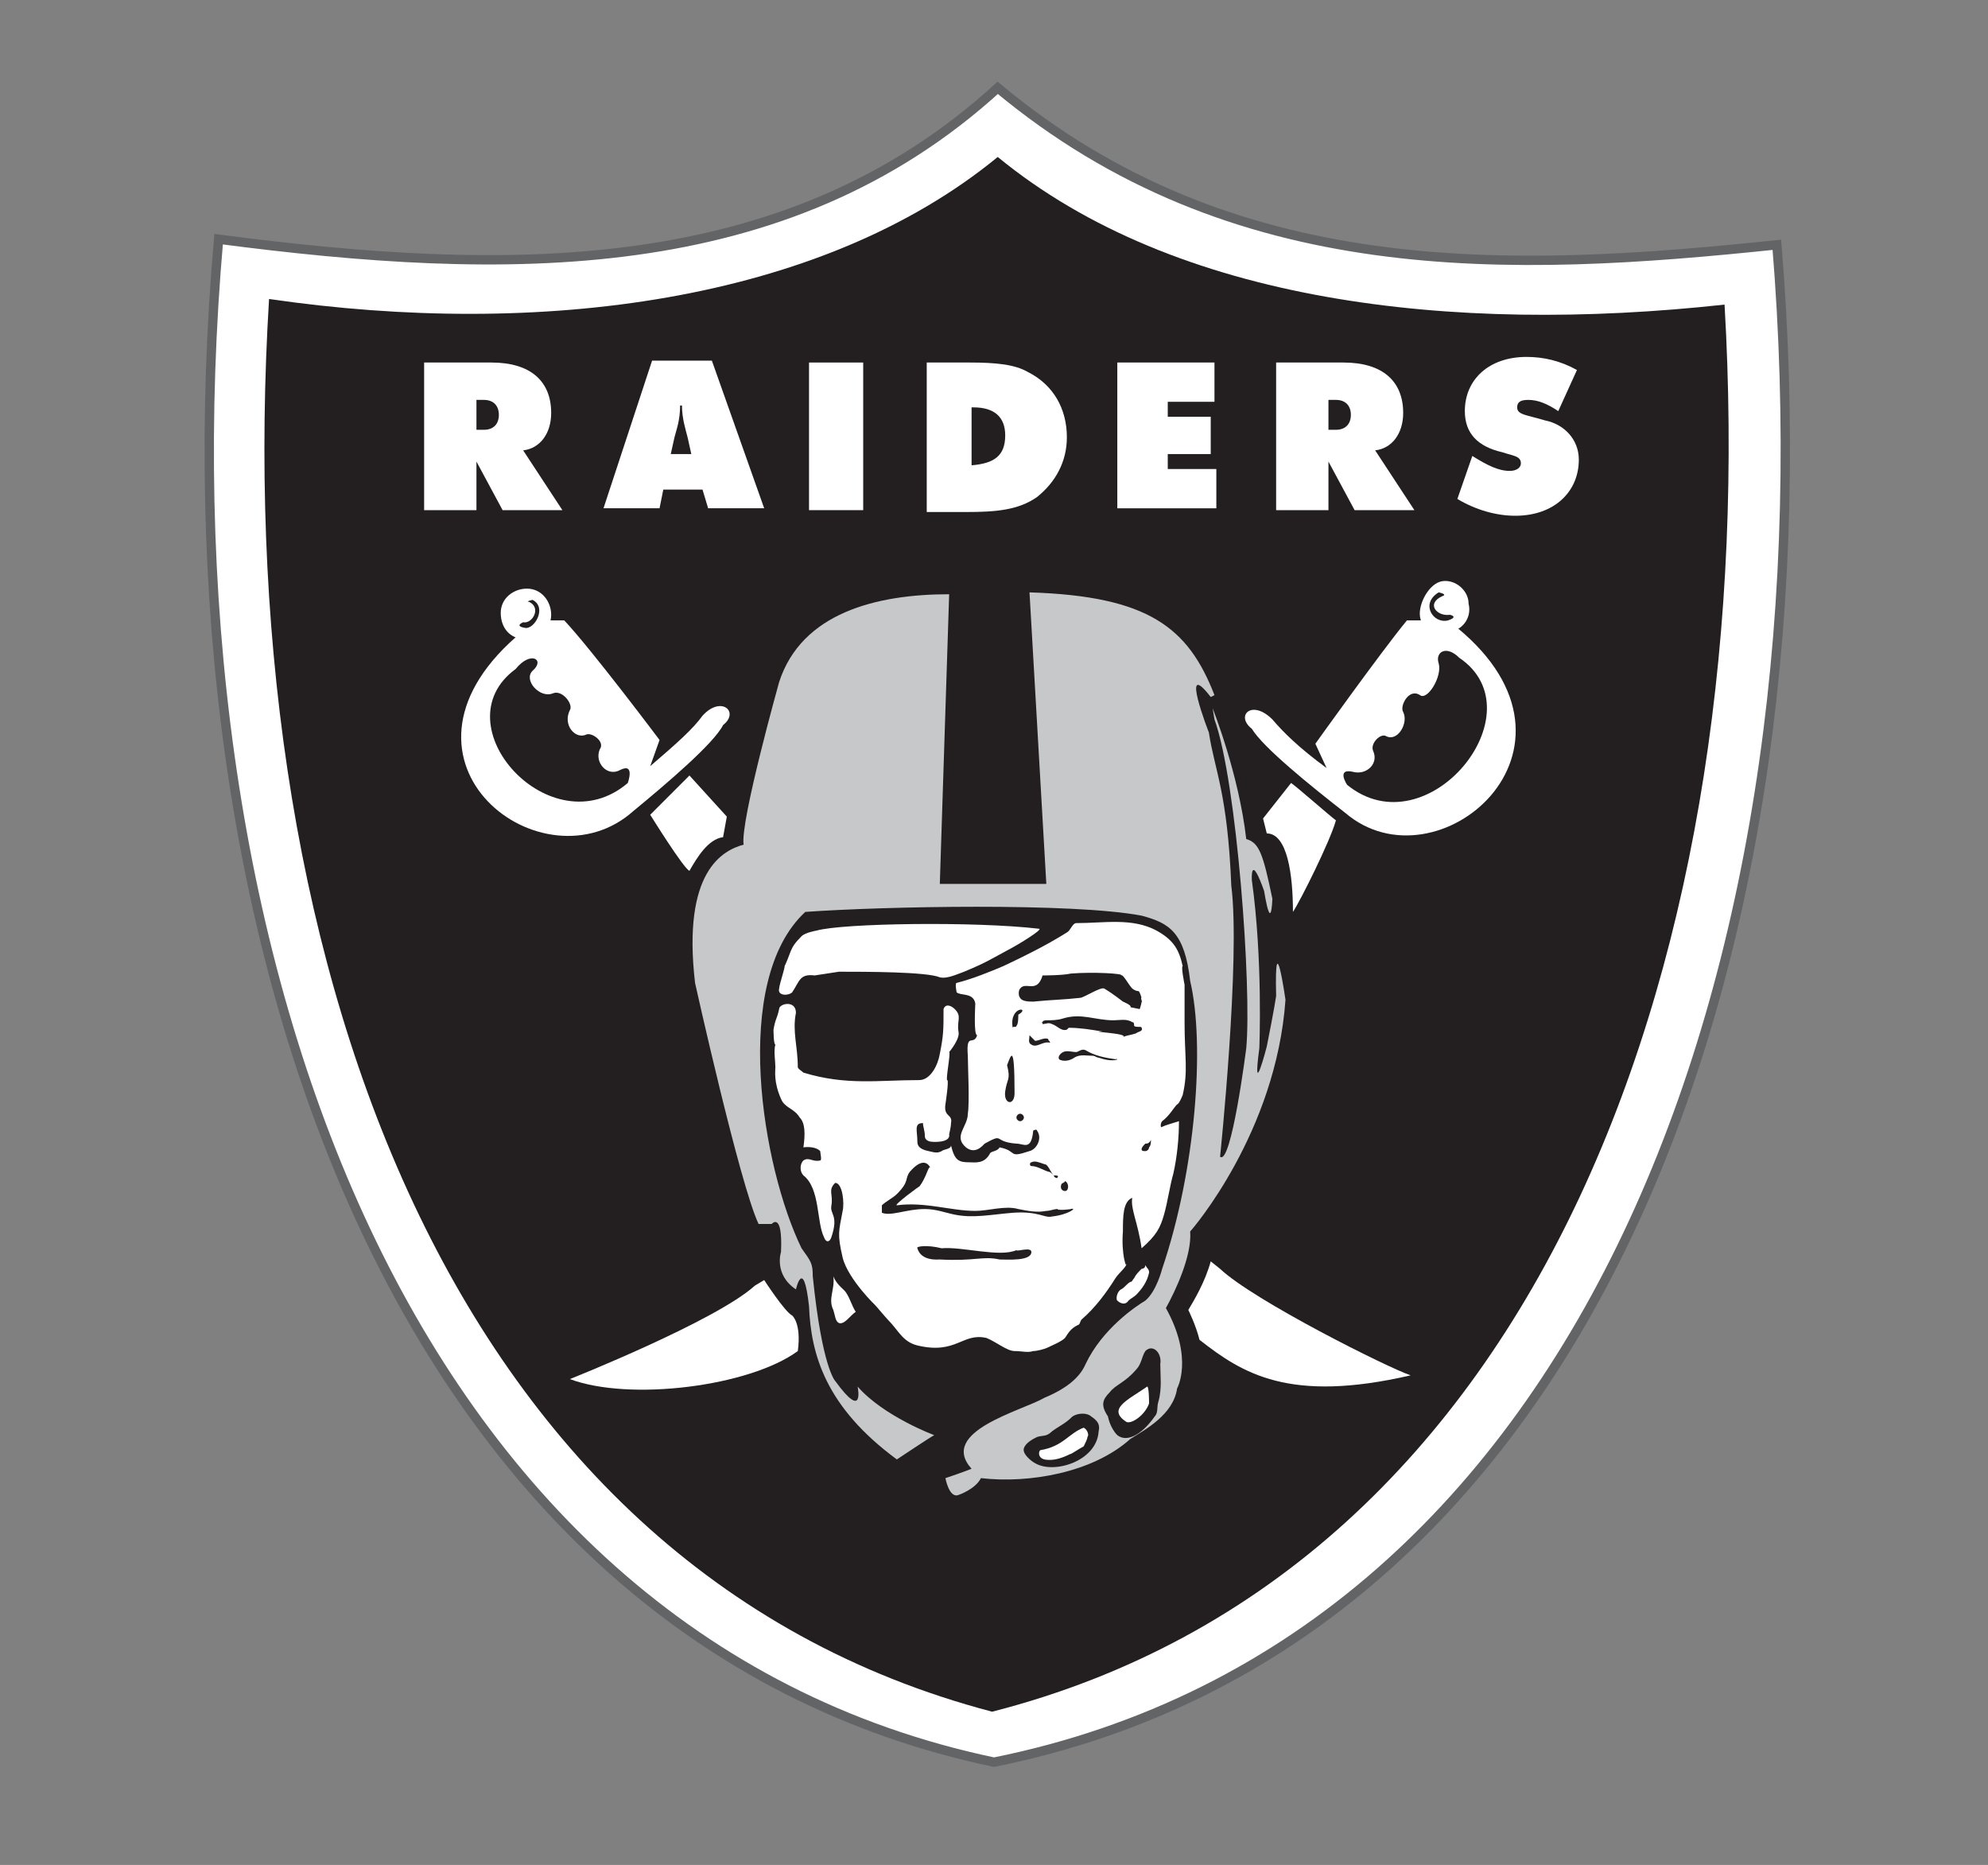<?xml version="1.0" encoding="utf-8"?>
<!-- Generator: Adobe Illustrator 24.2.0, SVG Export Plug-In . SVG Version: 6.00 Build 0)  -->
<svg version="1.1" id="Layer_1" xmlns="http://www.w3.org/2000/svg" xmlns:xlink="http://www.w3.org/1999/xlink" x="0px" y="0px"
	 viewBox="0 0 106.4 99.8" style="enable-background:new 0 0 106.4 99.8;" xml:space="preserve">
<rect x="0" y="0" width="106.4" height="99.8" fill="#808080" stroke="none"/>
<style type="text/css">
	.st0{fill:#FFFFFF;}
	.st1{fill:#FFFFFF;stroke:#636466;stroke-width:0.5;}
	.st2{fill:#231F20;}
	.st3{fill:#C7C8CA;}
</style>
<g>
	<path d="M54.6,63L54.6,63C54.6,63,54.7,63,54.6,63C54.7,63,54.7,63,54.6,63C54.7,62.9,54.6,63,54.6,63z"/>
	<g>
		<path class="st0" d="M53.4,4.7C42,15.1,27,14.8,11.7,12.8c-3.3,37.6,9.6,74.8,41.5,81.5c32.3-6.5,45-43.5,41.9-81.2
			C80.8,14.6,66,15.2,53.4,4.7z"/>
	</g>
	<g>
		<path class="st1" d="M53.4,4.7C42,15.1,27,14.8,11.7,12.8c-3.3,37.6,9.6,74.8,41.5,81.5c32.3-6.5,45-43.5,41.9-81.2
			C80.8,14.6,66,15.2,53.4,4.7z"/>
	</g>
	<path class="st2" d="M53.4,8.4c-9.5,7.8-24.6,9.7-39,7.6c-2.1,34.3,9,67.8,38.7,75.6c29.7-7.6,41.2-41,39.2-75.3
		C77.7,17.9,62.9,16.2,53.4,8.4z"/>
	<path class="st0" d="M64.8,67.5c-0.3,1.1-0.9,2.1-1.2,2.6c0,0,0.4,0.8,0.6,1.6c2.3,1.8,4.8,3.4,11.3,1.9c-1.2-0.4-8.4-4-10.2-5.7
		L64.8,67.5z"/>
	<path class="st0" d="M40.9,68.5c0,0,1.1,1.7,1.5,1.9c0,0,0.5,0.4,0.3,1.9c-2.6,1.9-9,2.7-12.2,1.5c0,0,7.8-3.1,9.9-5L40.9,68.5z"/>
	<path class="st0" d="M61.1,67.9c-0.2,0.2-0.3,0.3-0.4,0.5c-0.1,0.1-0.1,0.2-0.2,0.2c-0.2,0.1-0.3,0.3-0.5,0.4s-0.3,0.5-0.2,0.6
		s0.4,0.3,0.6,0c0.1-0.1,0.3-0.2,0.4-0.3c0.3-0.3,0.6-0.7,0.7-1.2c0-0.2-0.1-0.2-0.2-0.4C61.3,67.9,61.1,67.9,61.1,67.9L61.1,67.9z"
		/>
	<path class="st0" d="M44.6,68.3c0.2,0.5,0.6,0.7,0.7,0.9c0.2,0.3,0.3,0.7,0.5,1c-0.3,0.2-0.6,0.7-0.9,0.6c-0.2-0.1-0.2-0.4-0.3-0.7
		C44.3,69.5,44.7,69,44.6,68.3L44.6,68.3L44.6,68.3z"/>
	<path class="st3" d="M50.8,31.8c-3.9,0-7.9,1-9.1,4.7c0,0-2.1,7.5-1.9,8.7c-1.1,0.3-3.3,1.4-2.6,7.4c0,0,2.4,10.8,3.4,12.9h0.7
		c0,0,0.6-0.7,0.5,1.5c0,0-0.4,1.2,0.8,2c0,0,0.4-1.8,0.7,0.9c0.1,2.6,0.9,5.4,4.7,8.2c0,0,1.8-1.2,2-1.3c0,0-2.7-1-4.1-2.6
		c0,0,0.4,1.9-1.2-0.3c0,0-0.7-0.7-1.2-5.6c0-0.7-0.1-0.8-0.6-1.5c-2.1-4.3-3.8-14.3,0.2-18c4.2-0.3,14.3-0.5,18,0.2
		c1.5,0.4,2.3,0.9,2.6,3.5c0.8,3.4,0.3,10.1-1.5,15.4c0,0-0.3,1.2-0.9,1.7c-0.5,0.3-2.3,1.5-3.2,3.4c-0.3,0.7-1,1.3-2.2,1.8
		c-1.2,0.7-5.7,1.8-3.9,3.8c0,0-0.5,0.2-1.4,0.5c0,0,0.2,1.1,0.7,0.9c0,0,0.9-0.3,1.2-0.9c2.6,0.3,6-0.3,8-2.1
		c0.8-0.5,2.3-1.3,2.5-2.7c0,0,0.9-1.6-0.6-4.3c0.5-0.9,1.4-2.8,1.3-4.1c0.1-0.1,4.6-5.3,5.1-12.4c0,0-0.6-4.2-0.5-0.2
		c0,0-0.1,0.7-0.5,2.7c0,0-0.8,3.1-0.4,0.1c0,0,0.2-4.7-0.4-9c0,0-0.1-1.6,0.7,0.7c0.1,0.4-0.1-0.5-0.1-0.5s0.4,2.9,0.5,0.8
		c-0.5-2.4-0.7-3-1.4-3.2c-0.4-3.5-1.8-7-1.8-7l0.1,0.6c1.2,3.3,2,14.4,1.7,17.6c0,0-0.8,6.3-1.4,5.8c0,0,1.1-10.6,0.6-14.5
		c-0.2-5-0.9-6.2-1.2-8.2c0,0-1.6-4.1,0.1-1.9l0.2-0.1c-1.4-3.6-3.5-5.3-9.9-5.5L56,47.3h-5.7L50.8,31.8z"/>
	<path class="st0" d="M43.6,52.2l1.3-0.2c1.4,0,4.7,0,5.4,0.3c0.4,0.1,1-0.2,1.3-0.3c1.2-0.5,1.3-0.6,2.6-1.3c0.2-0.1,1.7-1,1.4-1
		c-3.4-0.4-10.5-0.3-11.9,0.1c0,0-0.6,0.1-0.8,0.3c-0.7,0.7-0.5,0.8-1,1.8c0.3-0.7-0.2,0.8-0.2,1c-0.1,0.4,0.5,0.4,0.7,0.2
		C42.8,52.5,42.8,52.1,43.6,52.2z"/>
	<path class="st0" d="M62.8,62.8c-0.2,0.7-0.3,1.5-0.5,2.2s-0.4,1.1-1.2,1.8c-0.2-1.4-0.6-2.1-0.5-2.7c-0.5,0.2-0.5,1-0.5,1.8
		c-0.1,1.2,0.2,2.1,0.2,1.7c0,0.2-0.4,0.5-0.6,0.8c-0.5,0.8-1.1,1.6-1.8,2.2c-0.1,0.1-0.1,0.3-0.2,0.3c-0.4,0.2-0.5,0.4-0.7,0.7
		c-0.2,0.2-0.7,0.4-0.9,0.5s-0.6,0.2-0.8,0.2c-0.3,0.1-0.6,0-1,0s-1-0.5-1.5-0.7c-1.3-0.3-1.6,0.9-3.7,0.4c-0.8-0.2-1-0.8-1.6-1.4
		c-0.1-0.1-0.6-0.7-0.7-0.8c0.2,0.2-1.4-1.3-1.7-2.5c-0.3-1.3-0.2-1.4,0-2.5c0.1-0.4,0-1.5-0.4-1.5c-0.4,0.4-0.1,0.6-0.2,1.2
		c-0.1,0.5,0.4,0.5,0,1.7c-0.1,0.3-0.3,0.3-0.4,0c-0.4-0.8-0.2-2.6-1.1-3.3c-0.2-0.2-0.2-0.6,0-0.8c0.3-0.2,0.5,0.1,0.9,0
		c0.1,0,0-0.4,0-0.5c-0.3-0.3-0.9-0.2-0.9-0.2c0.1-0.7,0.1-1.3-0.2-1.6c-0.3-0.5-0.8-0.5-1-1c-0.4-0.9-0.3-1.5-0.3-1.7
		c0-0.3-0.1-0.9,0-1.2c-0.1,0-0.1-0.8-0.1-0.8c0.1-0.6,0.2-0.6,0.3-1.1c0-0.3,0.9-0.5,0.9,0.2c-0.2,1,0.1,1.8,0.1,2.9
		c0,0.1,0.2,0.2,0.3,0.3c2.3,0.7,4,0.4,6.2,0.4c0.6,0,1-0.8,1.1-1.4c0.2-1,0.2-1.3,0.2-2.4c0.1-0.3,0.4-0.2,0.6,0
		c0.4,0.4,0.1,0.6,0.2,1.2c0.1,0.4-0.5,1.1-0.5,1.1c0.1,0-0.2,1.5-0.1,1.5c0.1,0-0.1,1.3-0.1,1.3c-0.1,0.7,0.4,0.5,0.3,1
		c0,0.2-0.1,0.6-0.1,0.6c0.1,0.5-1,0.4-0.9,0.4c-0.2,0-0.4-0.1-0.4-0.3c0-0.3-0.1-0.5-0.1-0.7c-0.5,0-0.3,0.4-0.3,1
		c0,0.2,0.1,0.4,0.6,0.5c0.4,0.1,0.5,0.1,0.7,0c0.1-0.1,0.5-0.1,0.5-0.3c0.2,0.8,0.4,0.9,1,0.9c0.3,0,0.8,0.1,1.1-0.5
		c0.1-0.1,0.4-0.1,0.5-0.3c1,0.2,0.4,0.6,1.6,0.2c0.4-0.1,0.7-0.7,0.4-1.1c0-0.1-0.2,0-0.2,0c-0.1,1.1-0.5,0.7-0.9,0.7
		c-1.3-0.1-0.6-0.6-1.7,0c-0.1,0.1-0.5,0.6-1,0.2c-0.7-0.6,0.1-1.1,0.1-1.8c0.1-0.6,0-2.6,0-3.1c-0.1-1.3,0.3-0.5,0.5-1.1
		c-0.2,0-0.1-1.6-0.1-1.7c-0.1-0.6-0.8-0.4-1-0.6c0,0-0.1-0.5,0-0.5c0.8-0.2,1.8-0.6,2.5-0.9c1.7-0.8,2.6-1.3,3.4-1.8
		c0.2-0.1,0.3-0.5,0.5-0.5c1.5,0,3-0.3,4.3,0.4c0.9,0.5,1.2,1,1.4,1.9c-0.1,0,0.1,1,0.1,1c0,0.6,0,1.7,0,2c0,1.9,0.2,2.6-0.1,3.9
		c0,0-0.2,0.5-0.3,0.5c-0.2,0.2-0.4,0.6-0.8,0.9c-0.1,0.1-0.1,0.4,0,0.3c0.2-0.1,0.6-0.2,0.9-0.3C63.1,60.9,63,61.9,62.8,62.8z"/>
	<path class="st2" d="M60.1,53.6c0,0-0.5-0.4-1-0.7c-0.2-0.1-1.1,0.5-1.3,0.5c-0.9,0.1-1.5,0.1-2.5,0.2c-0.2,0-0.6,0-0.7-0.2
		c-0.1-0.1-0.1-0.4,0-0.5c0.3-0.4,0.9,0.3,1.2-0.7c0,0,1.1,0,1.5-0.1c1.2-0.1,2.9,0,2.7,0.1c0.1-0.1,0.4,0.5,0.6,0.7
		c0.4,0.3,0.3-0.1,0.5,0.5c-0.1-0.1,0.1,0.4,0,0.2c0,0.1-0.1,0.4-0.1,0.4l-0.5-0.1C60.6,53.8,60.1,53.6,60.1,53.6z"/>
	<path class="st2" d="M54.5,54.3c0.7-0.4-0.5-0.5-0.3,0.7c0-0.1,0.2,0,0.2-0.1C54.5,54.8,54.5,54.5,54.5,54.3z"/>
	<path class="st2" d="M53.9,57c0.2,0.8,0,0.7-0.1,1.4s0.5,0.8,0.5,0.1C54.3,55.7,54.1,56.5,53.9,57z"/>
	<path class="st2" d="M61.6,61c-0.1,0.2-0.2,0.2-0.3,0.2c-0.1,0.1-0.2,0.2-0.2,0.3s0.1,0.1,0.2,0.1c0.1,0,0.2-0.1,0.2-0.2
		C61.6,61.3,61.6,61.1,61.6,61z"/>
	<path class="st2" d="M54.6,60c0.1,0,0.2-0.1,0.2-0.2c0-0.1-0.1-0.2-0.2-0.2c-0.1,0-0.2,0.1-0.2,0.2C54.4,59.9,54.5,60,54.6,60z"/>
	<path class="st2" d="M60.8,55.3c-0.3,0.1-0.5,0.1-0.7,0.2c0.4-0.2-2-0.3-1.1-0.3c-0.6-0.1-1.2-0.2-1.8-0.2l-0.1,0.1
		c-0.3,0.1-0.5-0.2-0.8-0.3c-0.2-0.1-0.3,0-0.5,0c0-0.1-0.1-0.1,0-0.1c0-0.1,0.2-0.1,0.2-0.1c0.3,0,0.6,0,0.9-0.1
		c1-0.3,1.7,0.1,2.7,0.1c0.3,0,0.7-0.1,1,0.1c0.1,0,0.1,0.1,0.1,0.2c0.1,0.1,0.4,0,0.4,0.1C61.2,55.2,60.9,55.2,60.8,55.3z"/>
	<path class="st2" d="M59.8,56.7C59.7,56.7,59.7,56.6,59.8,56.7c-0.7-0.1-1.2-0.2-1.7-0.5c-0.2-0.1-0.4,0.1-0.5,0.1
		c-0.2,0-0.5-0.1-0.7,0s-0.3,0.3-0.2,0.4c0.2,0.1,0.5,0.1,0.8-0.1c0.3-0.2,0.7-0.1,1-0.1c0.1,0,0.2,0.1,0.3,0.1
		C59.1,56.7,59.5,56.8,59.8,56.7z"/>
	<path class="st2" d="M56.2,55.8c0-0.1-0.1-0.1-0.1-0.2c-0.2-0.1-0.5,0.1-0.7,0.1c-0.1-0.1-0.2-0.2-0.3-0.3c0,0.2-0.1,0.4,0.1,0.5
		C55.5,56.1,55.8,55.7,56.2,55.8C56.2,55.9,56.2,55.9,56.2,55.8z"/>
	<path class="st0" d="M36.9,41.5l-2.1,2.1c0,0,1.8,2.9,2.1,3c0.4-0.7,1-1.7,1.8-1.8l0.2-1.1L36.9,41.5z"/>
	<path class="st0" d="M29.1,33.2h1.1c1.5,1.6,5.1,6.4,5.1,6.4L34.8,41c1.4-1.2,2.3-2,2.8-2.7c1-1.1,2-0.2,1.1,0.5
		c-0.5,1-3.1,3.2-4.8,4.6c-4.8,4.3-13.9-2.6-6.3-9.3L29.1,33.2z"/>
	<path class="st2" d="M27.6,35.8c0.8-1,1.6-0.5,0.9,0.1c-0.5,0.5,0.4,1.5,1.1,1.2c0.5-0.2,1.1,0.6,0.9,0.9c-0.4,0.8,0.3,1.6,0.9,1.3
		c0.3-0.1,1,0.4,0.7,0.8c-0.3,0.7,0.4,1.5,1.1,1.1c0.8-0.4,0.4,0.7,0.4,0.7C29.5,45.4,23.5,38.8,27.6,35.8z"/>
	<path class="st0" d="M28.1,34.2c0.7,0,1.4-0.5,1.4-1.3c0-0.7-0.5-1.4-1.3-1.4c-0.7,0-1.4,0.5-1.4,1.3
		C26.8,33.6,27.3,34.2,28.1,34.2z"/>
	<path class="st2" d="M28.5,32.1c0.8,0.4,0.1,1.6-0.4,1.5c-0.6-0.1-0.1-0.3-0.1-0.3c0.5,0.1,1-0.8,0.3-1.1
		C28.1,32.2,28.5,32.1,28.5,32.1z"/>
	<path class="st0" d="M76.4,33.2h-1.1c-1.4,1.7-4.9,6.6-4.9,6.6l0.6,1.3c-1.5-1.1-2.3-1.9-2.9-2.6c-1.1-1.1-2-0.2-1.1,0.5
		c0.6,1,3.2,3.1,5,4.5c4.9,4.2,13.9-3.4,6-9.9L76.4,33.2z"/>
	<path class="st2" d="M78.1,35.2c-0.7-0.7-1.3-0.3-1.1,0.3c0.2,0.7-0.6,2-1,1.7c-0.6-0.4-1.1,0.6-0.9,0.9c0.3,0.6-0.3,1.6-0.9,1.3
		c-0.3-0.2-0.9,0.4-0.7,0.8c0.3,0.7-0.4,1.3-1.1,1.1c-0.9-0.2-0.3,0.7-0.3,0.7C76.4,45.5,82.4,38.1,78.1,35.2z"/>
	<path class="st0" d="M77.5,33.8c-0.7,0.1-1.4-0.1-1.5-0.8s0.5-1.8,1.2-1.9s1.4,0.5,1.4,1.2C78.8,33.1,78.2,33.8,77.5,33.8z"/>
	<path class="st2" d="M77,31.7c-1,0.6-0.3,1.7,0.5,1.5c0.6-0.2,0.1-0.3,0.1-0.3c-0.7,0.1-1.3-0.6-0.4-1C77.5,31.8,77,31.7,77,31.7z"
		/>
	<path class="st0" d="M69.1,41.9c0.3,0.2,2,1.7,2.4,2c-0.3,1.1-1.9,4.3-2.3,4.9c0-2-0.3-4.2-1.4-4.2l-0.2-0.8L69.1,41.9z"/>
	<path class="st2" d="M62.1,73c0.1-0.6-0.4-1.1-0.8-0.7c-0.2,0.3-0.2,0.7-0.5,1c-0.6,0.7-1.1,0.8-1.4,1.2c-0.4,0.4-0.5,0.7-0.1,1.3
		c0,0,0.1,0.6,0.5,1c0.5,0.4,1.3,0,2-1c0.2-0.2,0.1-0.5,0.2-0.8C62.2,74.3,62.1,73.6,62.1,73z"/>
	<path class="st2" d="M58.8,76.6c-0.1,1.6-2.4,2.3-3.4,1.7c-0.2-0.1-0.7-0.5-0.6-0.8c0.1-0.3,0.5-0.5,0.7-0.6c0.3-0.1,0.5,0,0.8-0.3
		c0.4-0.3,0.7-0.4,1.1-0.8c0.3-0.2,0.8-0.2,1,0C58.7,76,58.9,76.2,58.8,76.6L58.8,76.6z"/>
	<path class="st0" d="M61.4,74.2c-1,0.7-2.2,1.2-1.1,1.9c0.3,0.1,1-0.4,1.2-1C61.5,75.1,61.5,74.2,61.4,74.2z"/>
	<path class="st0" d="M58,77.4c-0.2,0.1-0.8,0.5-0.7,0.4c-0.4,0.2-0.9,0.4-1.4,0.3c-0.4-0.1-0.3-0.5-0.2-0.5
		c1.2-0.2,1.5-0.9,2.3-1.2c0.2,0.1,0.3,0.4,0.2,0.5C58.2,77,58.1,77.2,58,77.4z"/>
	<path class="st2" d="M48.7,62.7c-0.3,0.4,0,0.5-0.7,1.2c-0.2,0.2-0.6,0.4-0.8,0.6c0,0,0,0.2,0,0.4c0.5,0.2,1.3-0.2,2.3-0.2
		c0.6,0,1.1,0.2,1.6,0.3c1,0.2,1.9,0,3.1-0.1c1.4-0.1,1.7,0.3,2.1,0.2c0.9-0.1,1.4-0.5,1-0.4c0.1,0-0.7,0.1-0.7,0
		c-0.2,0-0.4,0.1-0.6,0.1c-0.5,0.1-1,0-1.5-0.1c-0.7-0.2-1.6,0.1-2.3,0.1c-1.3,0-2.7-0.5-4.2-0.3c-0.2,0,1.3-1.1,1.2-1
		c0.4-0.5,0.5-1.2,0.6-1C49.7,62.3,49.4,61.9,48.7,62.7z"/>
	<path class="st2" d="M50.4,66.8c1.1-0.1,3.1,0.5,4,0.1c0,0.1,0.8-0.2,0.8,0.1c0,0.5-1.3,0.4-1.7,0.4c-0.9-0.2-1.3,0.1-3.2,0
		c-0.1,0-1,0.1-1.2-0.6C49,66.7,49.6,66.6,50.4,66.8"/>
	<path class="st2" d="M56.8,63.4c-0.1,0.3,0.2,0.4,0.3,0.3c0.1-0.1,0.1-0.4-0.1-0.5C57,63.3,56.8,63.3,56.8,63.4z"/>
	<path class="st2" d="M56.4,62.9c-0.1-0.1-0.2-0.2-0.3-0.2c-0.3-0.1-0.6-0.3-0.9-0.3c-0.1,0-0.1-0.2,0-0.2c0.2-0.1,0.4,0,0.7,0.1
		C56.1,62.3,56.2,62.7,56.4,62.9c0.1,0,0.3,0,0.2,0.1C56.6,63.1,56.4,63,56.4,62.9L56.4,62.9z"/>
	<path class="st0" d="M57.4,63.9c0.1,0,0.1,0.1,0.1,0.2s0,0.2-0.1,0.2s-0.1-0.1-0.1-0.2S57.3,63.9,57.4,63.9z"/>
	<g>
		<path class="st0" d="M78.8,24.4c0.8,0.5,1.4,0.8,2,0.8c0.4,0,0.6-0.2,0.6-0.4c0-0.4-0.4-0.4-1-0.6c-1.3-0.3-2-1-2-2.2
			c0-1.7,1.3-2.9,3.3-2.9c0.9,0,1.8,0.2,2.7,0.7l-1,2.2c-0.6-0.4-1.1-0.6-1.6-0.6c-0.4,0-0.6,0.1-0.6,0.4c0,0.4,0.5,0.4,1.5,0.7
			c1,0.2,1.8,1,1.8,2.1c0,1.7-1.3,3-3.4,3c-1,0-2.1-0.3-3.1-0.9L78.8,24.4z"/>
		<path class="st0" d="M22.7,19.4h3.6c2.1,0,3.2,1,3.2,2.7c0,1.1-0.6,1.9-1.5,2l2.1,3.2h-3.2l-1.4-2.6v2.6h-2.8
			C22.7,27.3,22.7,19.4,22.7,19.4z M25.5,23h0.4c0.5,0,0.8-0.3,0.8-0.8s-0.3-0.8-0.8-0.8h-0.4V23z"/>
		<path class="st0" d="M34.9,19.3h3.2l2.8,7.9h-3l-0.3-1h-2.1l-0.2,1h-3L34.9,19.3z M37,24.3l-0.2-0.9c-0.1-0.4-0.3-1-0.3-1.7h-0.1
			c0,0.8-0.2,1.3-0.3,1.7l-0.2,0.9H37z"/>
		<path class="st0" d="M43.3,19.4h2.9v7.9h-2.9V19.4z"/>
		<path class="st0" d="M49.6,19.4h2.3c1.4,0,2.4,0.1,3.1,0.5c1.4,0.7,2.1,2,2.1,3.5c0,1.3-0.6,2.4-1.6,3.2c-1,0.7-2.2,0.8-3.8,0.8
			h-2.1V19.4z M53.8,23.3c0-1-0.6-1.5-1.7-1.5H52v3.1C53.2,24.8,53.8,24.4,53.8,23.3z"/>
		<path class="st0" d="M59.8,19.4H65v2.1h-2.5v0.8h2.3v2h-2.3v0.8h2.6v2.1h-5.3C59.8,27.2,59.8,19.4,59.8,19.4z"/>
		<path class="st0" d="M68.3,19.4h3.6c2.1,0,3.2,1,3.2,2.7c0,1.1-0.6,1.9-1.5,2l2.1,3.2h-3.2l-1.4-2.6v2.6h-2.8
			C68.3,27.3,68.3,19.4,68.3,19.4z M71.1,23h0.4c0.5,0,0.8-0.3,0.8-0.8s-0.3-0.8-0.8-0.8h-0.4V23z"/>
	</g>
</g>
</svg>

